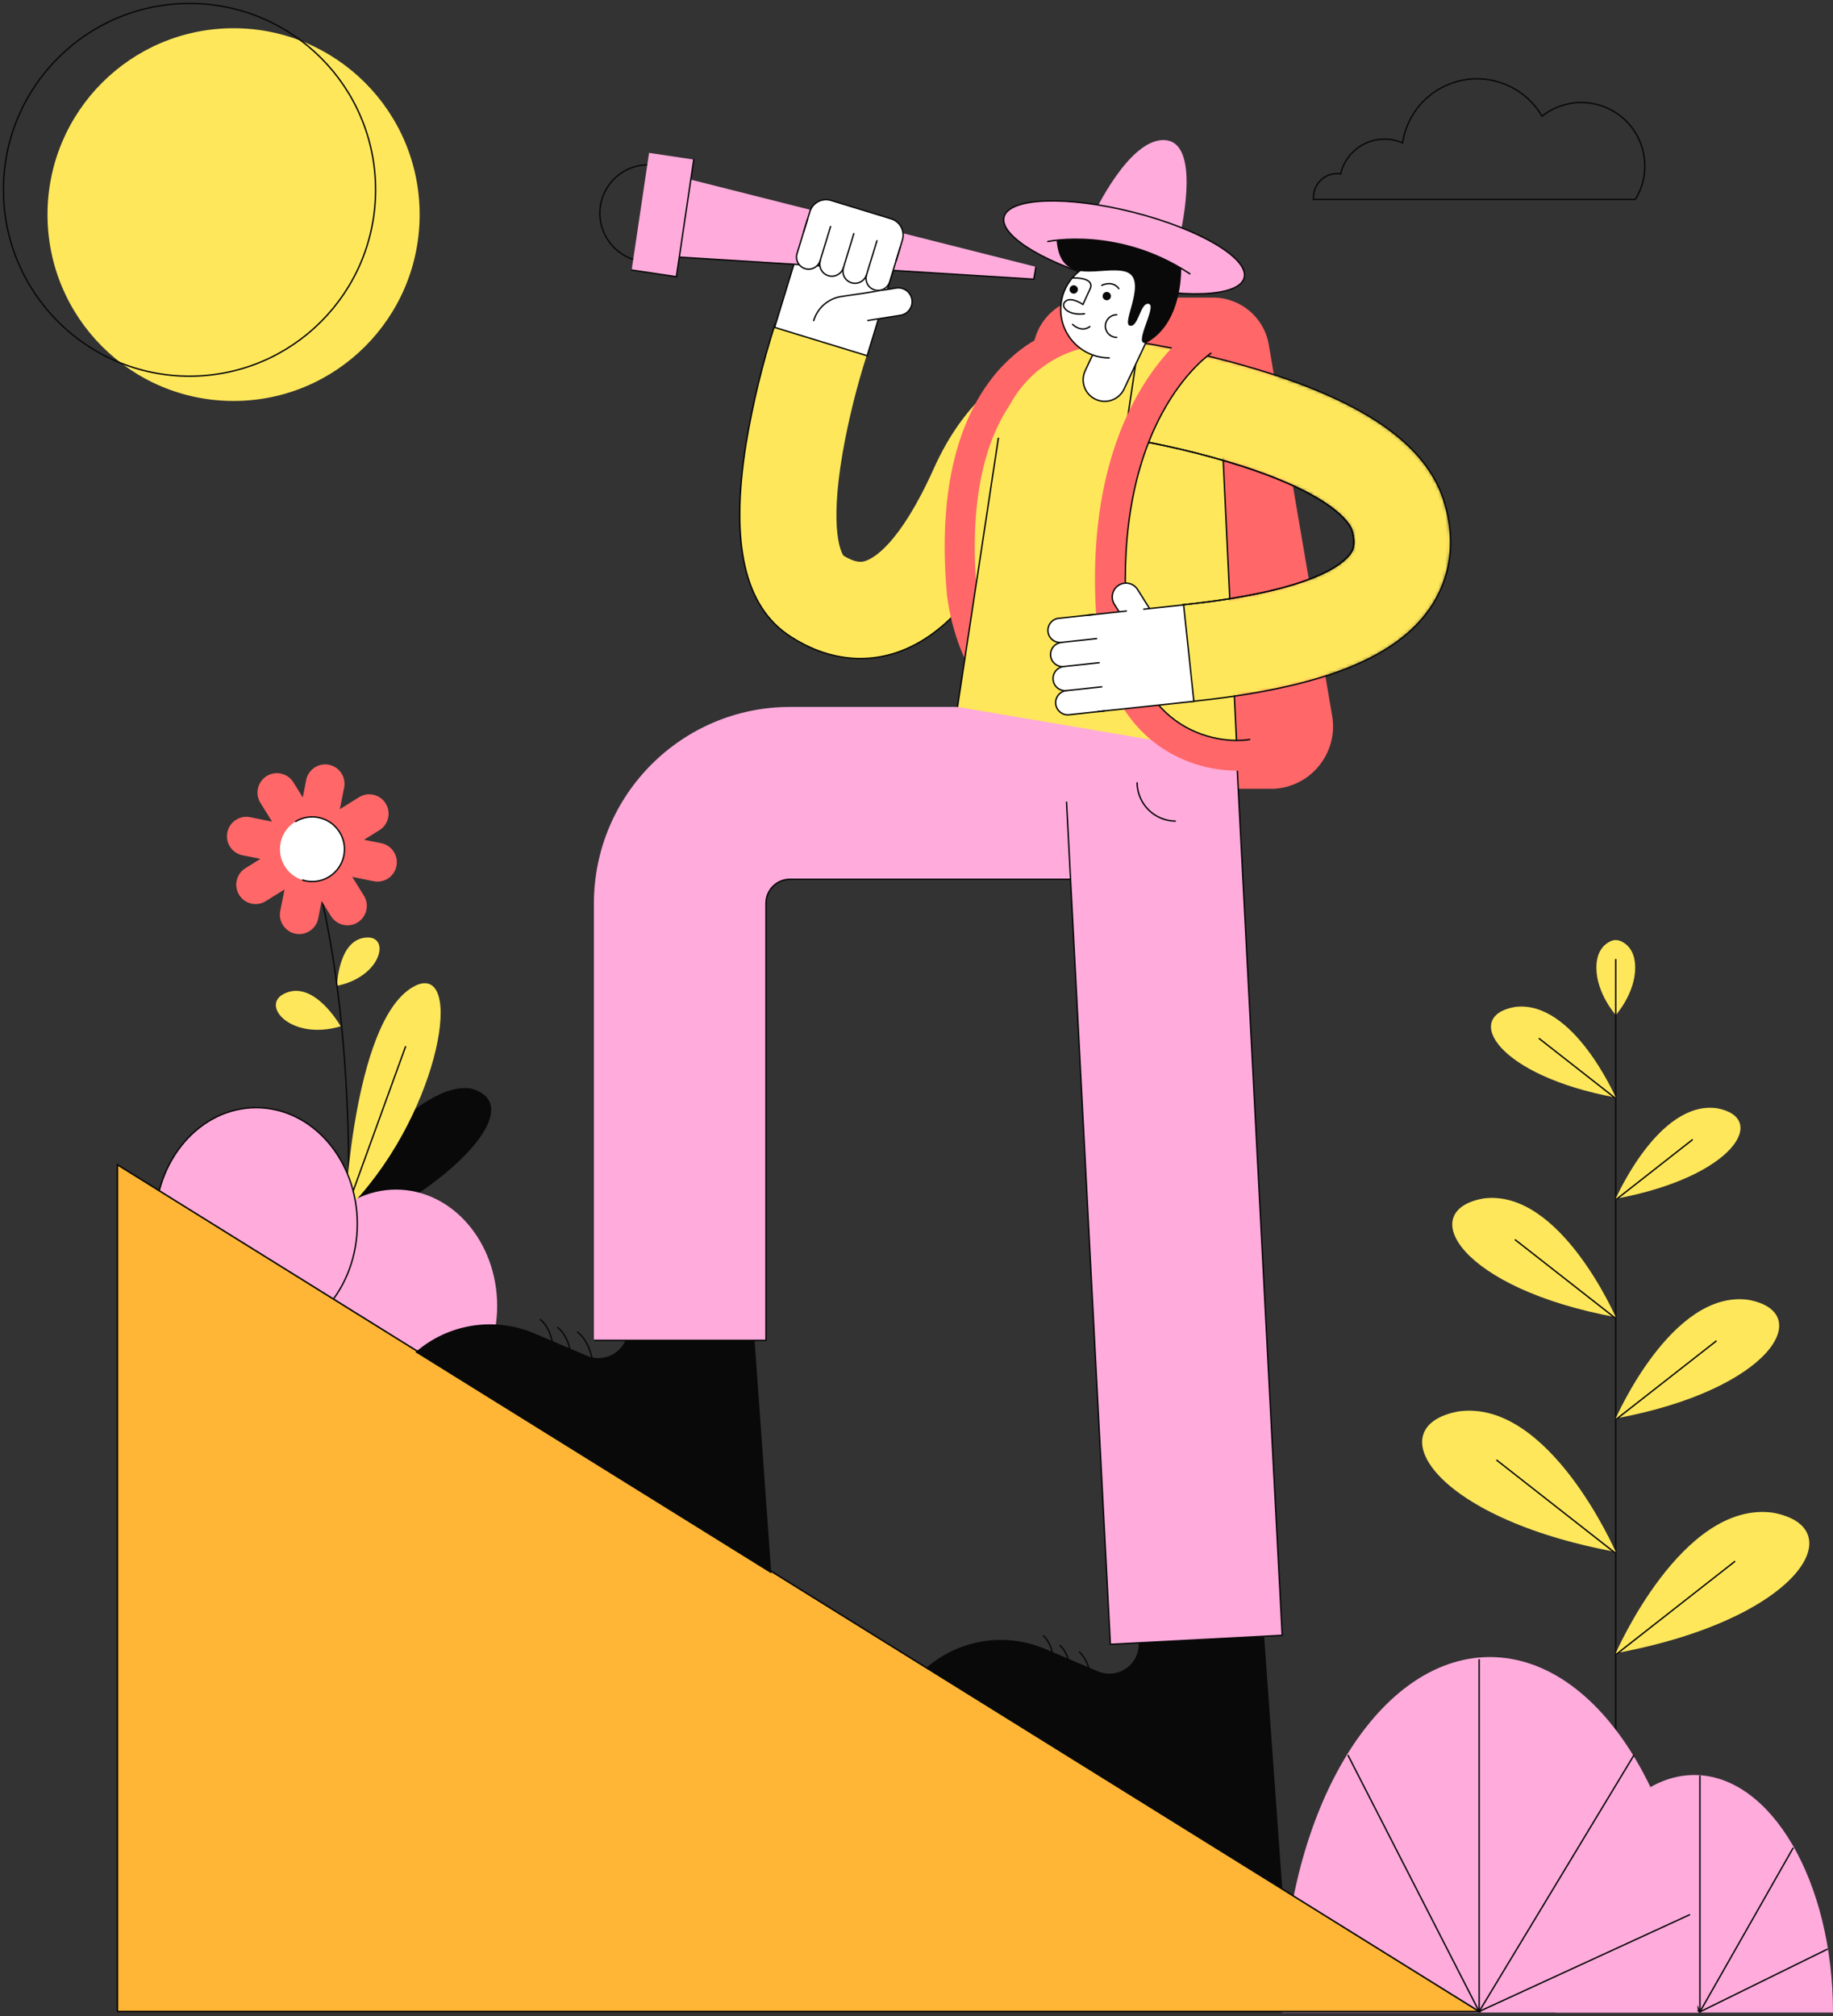 <?xml version="1.0" encoding="UTF-8"?>
<svg xmlns="http://www.w3.org/2000/svg" width="532" height="585" viewBox="0 0 532 585" fill="none">
  <rect x="0" y="0" width="532" height="585" fill="#333333" stroke="none"/>
  <path d="M470.361 273.074C469.455 272.685 468.441 272.685 467.536 273.074C465.875 273.808 463.33 275.73 463.33 280.784C463.33 288.278 468.959 294.541 468.959 294.541C468.959 294.541 474.588 288.299 474.588 280.784C474.588 275.73 472.043 273.808 470.383 273.074H470.361Z" fill="#FFE75B"></path>
  <path d="M468.938 278.279V518.973" stroke="#090909" stroke-width="0.41" stroke-miterlimit="10"></path>
  <path d="M468.938 479.71C468.938 479.71 488.175 435.372 514.508 438.936C538.016 443.212 522.337 469.862 468.938 479.71Z" fill="#FFE75B"></path>
  <path d="M97.814 286.053C97.814 286.053 98.138 272.037 106.786 272.037C113.278 272.037 110.474 283.483 97.814 286.053Z" fill="#FFE75B"></path>
  <path d="M98.871 297.802C98.871 297.802 90.977 283.786 82.243 288.472C75.686 291.971 84.68 302.035 98.871 297.802Z" fill="#FFE75B"></path>
  <path d="M85.908 362.894C85.908 362.894 116.814 312.92 136.698 315.857C156.777 321.429 121.752 353.154 85.908 362.894Z" fill="#090909"></path>
  <path d="M451.471 584C451.471 545.925 469.501 515.064 491.736 515.064C513.972 515.064 532.002 545.904 532.002 584H451.471Z" fill="#FFABDC"></path>
  <path d="M458.672 564.498L493.373 583.784L530.447 565.556" stroke="#090909" stroke-width="0.41" stroke-miterlimit="10"></path>
  <path d="M469.326 533.896L493.373 583.784L520.461 536.164" stroke="#090909" stroke-width="0.41" stroke-miterlimit="10"></path>
  <path d="M493.375 515.215V584" stroke="#090909" stroke-width="0.41" stroke-miterlimit="10"></path>
  <path d="M91.215 252.644C91.215 252.644 101.826 285.146 101.2 347.474" stroke="#090909" stroke-width="0.41" stroke-miterlimit="10"></path>
  <path d="M100.145 351.534C100.145 351.534 102.711 292.813 121.496 285.621C135.04 281.129 126.672 325.489 100.145 351.534Z" fill="#FFE75B"></path>
  <path d="M372.166 584C372.166 527.028 399.146 480.833 432.424 480.833C465.702 480.833 492.682 527.007 492.682 584H372.188H372.166Z" fill="#FFABDC"></path>
  <path d="M100.273 351.729L117.743 303.59" stroke="#090909" stroke-width="0.41" stroke-miterlimit="10"></path>
  <path d="M374.346 554.931L429.298 583.676L490.484 555.557" stroke="#090909" stroke-width="0.41" stroke-miterlimit="10"></path>
  <path d="M114.939 412.696C131.15 412.696 144.291 397.583 144.291 378.94C144.291 360.298 131.15 345.185 114.939 345.185C98.728 345.185 85.586 360.298 85.586 378.94C85.586 397.583 98.728 412.696 114.939 412.696Z" fill="#FFABDC"></path>
  <path d="M74.349 388.918C90.56 388.918 103.701 373.805 103.701 355.162C103.701 336.52 90.56 321.407 74.349 321.407C58.138 321.407 44.996 336.52 44.996 355.162C44.996 373.805 58.138 388.918 74.349 388.918Z" fill="#FFABDC"></path>
  <path d="M74.349 388.918C90.56 388.918 103.701 373.805 103.701 355.162C103.701 336.52 90.56 321.407 74.349 321.407C58.138 321.407 44.996 336.52 44.996 355.162C44.996 373.805 58.138 388.918 74.349 388.918Z" stroke="#090909" stroke-width="0.41" stroke-miterlimit="10"></path>
  <path d="M34.084 337.971L429.298 583.676H34.084V337.971Z" fill="#FFB636"></path>
  <mask id="mask0_1440_3940" style="mask-type:luminance" maskUnits="userSpaceOnUse" x="34" y="337" width="396" height="247">
    <path d="M34.084 337.971L429.298 583.676H34.084V337.971Z" fill="white"></path>
  </mask>
  <g mask="url(#mask0_1440_3940)">
    <path d="M34.084 337.971L429.298 583.676H34.084V337.971Z" fill="#FFB636" stroke="#090909" stroke-width="0.41" stroke-miterlimit="10"></path>
  </g>
  <path d="M34.084 337.971L429.298 583.676H34.084V337.971Z" stroke="#090909" stroke-width="0.41" stroke-miterlimit="10"></path>
  <path d="M249.666 191.136C243.843 191.136 236.877 189.581 229.393 184.744C216.065 176.127 211.859 157.856 216.496 128.809C218.459 117.038 221.284 105.441 224.929 94.081L251.586 102.979C248.631 112.244 246.28 121.703 244.577 131.292C240.587 154.336 244.339 160.577 244.771 161.204C248.523 163.558 250.292 163.039 251.068 162.802C253.203 162.175 260.967 158.353 271.039 135.914C288.702 96.522 323.102 99.394 324.547 99.545L321.829 127.534C321.829 127.534 322.002 127.534 322.11 127.534C320.449 127.448 305.719 127.232 296.682 147.403C285.834 171.613 273.519 185.456 259.07 189.754C256.029 190.661 252.858 191.115 249.666 191.115V191.136Z" fill="#FFE75B"></path>
  <path d="M324.525 99.524L321.808 127.513C321.808 127.513 321.98 127.513 322.088 127.513C320.427 127.426 305.697 127.21 296.66 147.382C285.812 171.591 273.498 185.435 259.048 189.733C256.007 190.64 252.858 191.093 249.688 191.093C243.865 191.093 236.899 189.538 229.415 184.701C216.086 176.084 211.881 157.813 216.518 128.765C218.48 116.995 221.306 105.398 224.95 94.038L251.607 102.936" stroke="#090909" stroke-width="0.41" stroke-miterlimit="10" stroke-linecap="round"></path>
  <path d="M319.566 222.171C313.333 222.171 305.267 219.104 298.172 213.856C290.731 208.392 277.812 195.715 274.814 172.542V172.369C273.499 157.467 274.232 144.229 277.036 133.042C279.344 123.863 283.01 116.002 287.971 109.652C296.684 98.53 306.389 95.939 306.798 95.852L308.934 104.318L307.855 100.107L308.977 104.34C308.675 104.426 301.299 106.521 294.441 115.592C285.124 127.902 281.328 147.231 283.506 171.527C286.116 191.439 297.05 202.172 303.369 206.816C310.271 211.891 317.409 213.942 320.86 213.338L322.391 221.955C321.485 222.106 320.558 222.192 319.609 222.192L319.566 222.171Z" fill="#FF6768"></path>
  <path d="M217.639 369.87L223.85 456.558L120.545 392.352L121.796 391.38C131.242 383.908 143.988 382.201 155.074 386.909L170.365 393.41C174.7 395.246 179.724 393.216 181.558 388.853C182.032 387.73 182.27 386.499 182.226 385.268L181.428 361.145L217.639 369.87Z" fill="#090909"></path>
  <path d="M368.825 228.887H299.746V102.785C299.746 93.714 307.1 86.35 316.159 86.35H352.068C360.069 86.35 366.906 92.116 368.243 100.02L386.639 207.723C388.322 217.592 381.679 226.965 371.823 228.65C370.831 228.822 369.817 228.909 368.804 228.909L368.825 228.887Z" fill="#FF6768"></path>
  <path d="M222.32 388.94H172.371V262.103C172.414 230.658 197.863 205.174 229.265 205.131H319.717V255.149H229.265C225.426 255.149 222.32 258.259 222.32 262.103V388.94Z" fill="#FFABDC"></path>
  <path d="M319.717 205.131V255.149H229.265C225.426 255.149 222.32 258.259 222.32 262.103V388.94H172.371" stroke="#090909" stroke-width="0.41" stroke-miterlimit="10"></path>
  <path d="M365.934 461.461L372.167 548.15L268.84 483.943L270.047 482.971C279.494 475.499 292.262 473.771 303.347 478.479L318.638 484.98C322.973 486.815 327.998 484.785 329.831 480.423C330.305 479.3 330.543 478.069 330.5 476.838L329.702 452.693L365.912 461.439L365.934 461.461Z" fill="#090909"></path>
  <path d="M233.581 66.296L224.816 95.003L251.69 103.231L260.455 74.523L233.581 66.296Z" fill="white"></path>
  <path d="M233.581 66.296L224.816 95.003L251.69 103.231L260.455 74.523L233.581 66.296Z" stroke="#090909" stroke-width="0.41" stroke-miterlimit="10"></path>
  <path d="M300.048 81.015L189.539 74.148L193.615 50.391L300.652 77.43L300.048 81.015Z" fill="#FFABDC"></path>
  <path d="M300.652 77.43L300.048 81.015L189.539 74.148" stroke="#090909" stroke-width="0.41" stroke-miterlimit="10"></path>
  <path d="M251.888 93.001L261.356 91.49C263.534 91.144 265.023 89.093 264.677 86.911C264.332 84.73 262.284 83.24 260.105 83.585L250.616 85.097L244.275 86.026C240.436 86.587 237.287 89.308 236.166 93.023" fill="white"></path>
  <path d="M251.888 93.001L261.356 91.49C263.534 91.144 265.023 89.093 264.677 86.911C264.332 84.73 262.284 83.24 260.105 83.585L250.616 85.097L244.275 86.026C240.436 86.587 237.287 89.308 236.166 93.023" stroke="#090909" stroke-width="0.41" stroke-miterlimit="10" stroke-linecap="round"></path>
  <path d="M258.661 63.522L241.17 58.166C238.582 57.389 235.843 58.836 235.045 61.427L234.355 63.695L233.191 67.496L231.358 73.564C230.775 75.422 231.789 77.387 233.644 77.97C235.498 78.553 237.461 77.538 238.043 75.681C238.043 75.659 238.043 75.638 238.065 75.595C237.504 77.452 238.539 79.439 240.416 80C242.292 80.562 244.255 79.525 244.815 77.646C244.168 79.482 245.139 81.49 246.972 82.138C248.805 82.786 250.811 81.814 251.458 79.979C251.479 79.892 251.523 79.806 251.544 79.72C250.833 81.534 251.695 83.564 253.507 84.298C255.318 85.011 257.346 84.147 258.079 82.333C258.144 82.16 258.208 81.987 258.252 81.814L260.128 75.767L261.293 71.945L261.983 69.677C262.781 67.086 261.314 64.343 258.726 63.544C258.726 63.544 258.704 63.544 258.683 63.544L258.661 63.522Z" fill="white"></path>
  <path d="M260.064 75.724L261.228 71.902L261.918 69.634C262.695 67.042 261.25 64.3 258.662 63.501L241.171 58.145C238.583 57.367 235.844 58.814 235.046 61.406L234.356 63.673L233.191 67.474" stroke="#090909" stroke-width="0.41" stroke-miterlimit="10"></path>
  <path d="M241.061 65.747L238.041 75.616C237.48 77.474 235.518 78.51 233.663 77.949C231.808 77.387 230.773 75.422 231.334 73.565L234.353 63.673" stroke="#090909" stroke-width="0.41" stroke-miterlimit="10" stroke-linecap="round"></path>
  <path d="M244.793 77.668C244.232 79.525 242.27 80.562 240.415 80C238.56 79.439 237.525 77.474 238.086 75.616" stroke="#090909" stroke-width="0.41" stroke-miterlimit="10" stroke-linecap="round"></path>
  <path d="M251.5 79.72C250.939 81.577 248.977 82.614 247.122 82.052C245.267 81.49 244.232 79.525 244.793 77.668L247.812 67.798" stroke="#090909" stroke-width="0.41" stroke-miterlimit="10" stroke-linecap="round"></path>
  <path d="M261.227 71.902L258.207 81.793C257.646 83.65 255.684 84.687 253.829 84.125C251.974 83.564 250.939 81.599 251.5 79.741L254.519 69.871" stroke="#090909" stroke-width="0.41" stroke-miterlimit="10" stroke-linecap="round"></path>
  <path d="M357.782 198.184L307.9 200.784L322.266 477.127L372.148 474.527L357.782 198.184Z" fill="#FFABDC"></path>
  <path d="M357.782 198.198L372.146 474.527L322.261 477.14L309.537 232.623" stroke="#090909" stroke-width="0.41" stroke-miterlimit="10"></path>
  <path d="M359.055 218.888L277.898 205.131L289.76 127.016C292.65 111.423 306.237 100.085 322.089 100.085C339.645 100.085 354.094 113.885 354.914 131.443L359.076 218.888H359.055Z" fill="#FFE75B"></path>
  <path d="M277.898 205.131L289.782 127.016" stroke="#090909" stroke-width="0.41" stroke-miterlimit="10"></path>
  <path d="M317.236 62.572C317.236 62.572 327.847 39.442 338.458 40.695C349.069 41.947 342.211 69.461 342.211 69.461L317.236 62.594V62.572Z" fill="#FFABDC"></path>
  <path d="M322.09 100.085C339.645 100.085 354.095 113.885 354.915 131.443L359.056 218.888" stroke="#090909" stroke-width="0.41" stroke-miterlimit="10"></path>
  <mask id="mask1_1440_3940" style="mask-type:luminance" maskUnits="userSpaceOnUse" x="326" y="99" width="96" height="105">
    <path d="M346.158 203.49L343.268 175.5C380.729 171.613 389.831 163.709 392.009 160.491C392.527 159.735 393.583 158.137 392.397 153.969C392.117 153.018 388.903 144.401 360.068 135.136C349.048 131.659 337.811 129.003 326.402 127.124L330.543 99.308C343.44 101.381 356.165 104.404 368.63 108.357C398.22 117.859 414.827 130.234 419.377 146.259C423.346 160.145 419.313 170.231 415.237 176.278C405.294 191.007 383.339 199.645 346.136 203.511L346.158 203.49Z" fill="white"></path>
  </mask>
  <g mask="url(#mask1_1440_3940)">
    <path d="M346.158 203.49L343.268 175.5C380.729 171.613 389.831 163.709 392.009 160.491C392.527 159.735 393.583 158.137 392.397 153.969C392.117 153.018 388.903 144.401 360.068 135.136C349.048 131.659 337.811 129.003 326.402 127.124L330.543 99.308C343.44 101.381 356.165 104.404 368.63 108.357C398.22 117.859 414.827 130.234 419.377 146.259C423.346 160.145 419.313 170.231 415.237 176.278C405.294 191.007 383.339 199.645 346.136 203.511L346.158 203.49Z" fill="#FFE75B"></path>
  </g>
  <path d="M346.158 203.49L343.268 175.5C380.729 171.613 389.831 163.709 392.009 160.491C392.527 159.735 393.583 158.137 392.397 153.969C392.117 153.018 388.903 144.401 360.068 135.136C349.048 131.659 337.811 129.003 326.402 127.124L330.543 99.308C343.44 101.381 356.165 104.404 368.63 108.357C398.22 117.859 414.827 130.234 419.377 146.259C423.346 160.145 419.313 170.231 415.237 176.278C405.294 191.007 383.339 199.645 346.136 203.511L346.158 203.49Z" stroke="#090909" stroke-width="0.41" stroke-miterlimit="10"></path>
  <path d="M361.109 80.59C362.531 74.947 348.076 66.428 328.824 61.564C309.571 56.7 292.811 57.333 291.389 62.976C289.967 68.62 304.422 77.138 323.674 82.002C342.927 86.866 359.687 86.234 361.109 80.59Z" fill="#FFABDC"></path>
  <path d="M361.109 80.59C362.531 74.947 348.076 66.428 328.824 61.564C309.571 56.7 292.811 57.333 291.389 62.976C289.967 68.62 304.422 77.138 323.674 82.002C342.927 86.866 359.687 86.234 361.109 80.59Z" stroke="#090909" stroke-width="0.41" stroke-miterlimit="10" stroke-linecap="round"></path>
  <path d="M346.158 203.49L343.268 175.5C380.729 171.613 389.831 163.709 392.009 160.491C392.527 159.735 393.583 158.137 392.397 153.969C392.117 153.018 388.903 144.401 360.068 135.136C349.048 131.659 337.811 129.003 326.402 127.124" stroke="#090909" stroke-width="0.41" stroke-miterlimit="10"></path>
  <path d="M358.968 223.618C350.665 223.596 342.578 220.961 335.87 216.08C326.251 208.997 320.407 197.939 318.487 183.189V183.016C312.707 117.989 345.295 96.068 346.697 95.183L351.441 102.526L349.069 98.854L351.463 102.526C351.463 102.526 344.001 107.536 337.38 119.738C326.23 140.212 325.691 164.961 327.222 182.152C328.818 194.397 333.455 203.446 341.089 209.04C349.199 215.001 358.472 215.325 362.699 214.59L364.231 223.207C362.505 223.51 360.737 223.639 358.99 223.639L358.968 223.618Z" fill="#FF6768"></path>
  <path d="M351.462 102.504C351.462 102.504 344 107.514 337.379 119.716C326.229 140.19 325.69 164.94 327.221 182.131C328.817 194.376 333.454 203.425 341.088 209.018C349.198 214.979 358.471 215.303 362.698 214.569" stroke="#090909" stroke-width="0.41" stroke-miterlimit="10" stroke-linecap="round"></path>
  <path d="M335.288 179.194L330.176 171.073C329.012 169.194 326.531 168.633 324.676 169.821C322.822 171.008 322.261 173.47 323.426 175.349L328.537 183.47L331.88 188.934C333.907 192.238 337.638 194.074 341.499 193.663L343.893 193.404" fill="white"></path>
  <path d="M335.288 179.194L330.176 171.073C329.012 169.194 326.531 168.633 324.676 169.821C322.822 171.008 322.261 173.47 323.426 175.349L328.537 183.47L331.88 188.934C333.907 192.238 337.638 194.074 341.499 193.663L343.893 193.404" stroke="#090909" stroke-width="0.41" stroke-miterlimit="10" stroke-linecap="round"></path>
  <path d="M343.527 175.547L313.719 178.742L316.71 206.723L346.518 203.528L343.527 175.547Z" fill="white"></path>
  <path d="M319.868 178.092L317.517 178.351L313.549 178.783L307.273 179.453C305.354 179.733 304.017 181.504 304.297 183.426C304.556 185.262 306.195 186.58 308.028 186.45C306.108 186.666 304.707 188.394 304.922 190.316C305.138 192.238 306.863 193.642 308.783 193.426C306.863 193.685 305.526 195.477 305.785 197.399C306.044 199.235 307.683 200.553 309.538 200.423C307.618 200.639 306.216 202.367 306.432 204.289C306.648 206.211 308.373 207.615 310.293 207.399L316.59 206.729L320.537 206.297L322.888 206.038" fill="white"></path>
  <path d="M318.272 185.305L308.027 186.407C306.108 186.601 304.361 185.219 304.167 183.275C303.973 181.353 305.353 179.604 307.294 179.41L317.538 178.308" stroke="#090909" stroke-width="0.41" stroke-miterlimit="10" stroke-linecap="round"></path>
  <path d="M308.783 193.404C306.863 193.62 305.117 192.216 304.922 190.294C304.728 188.372 306.109 186.623 308.05 186.428" stroke="#090909" stroke-width="0.41" stroke-miterlimit="10" stroke-linecap="round"></path>
  <path d="M309.515 200.401C307.596 200.596 305.849 199.214 305.655 197.27C305.439 195.348 306.841 193.598 308.76 193.404L319.005 192.303" stroke="#090909" stroke-width="0.41" stroke-miterlimit="10" stroke-linecap="round"></path>
  <path d="M320.515 206.297L310.271 207.399C308.352 207.615 306.626 206.211 306.411 204.289C306.195 202.345 307.597 200.596 309.516 200.401L319.761 199.3" stroke="#090909" stroke-width="0.41" stroke-miterlimit="10" stroke-linecap="round"></path>
  <path d="M331.816 176.775L343.527 175.522L346.503 203.511L318.574 206.492" stroke="#090909" stroke-width="0.41" stroke-miterlimit="10"></path>
  <path d="M315.576 178.524L327.05 177.293" stroke="#090909" stroke-width="0.41" stroke-miterlimit="10"></path>
  <path d="M322.132 92.267L333.433 97.602L326.251 112.87C324.785 116.002 321.053 117.341 317.948 115.851C314.821 114.382 313.483 110.646 314.972 107.536L322.154 92.267H322.132Z" fill="white"></path>
  <path d="M322.132 92.267L333.433 97.602L326.251 112.87C324.785 116.002 321.053 117.341 317.948 115.851C314.821 114.382 313.483 110.646 314.972 107.536L322.154 92.267H322.132Z" stroke="#090909" stroke-width="0.41" stroke-miterlimit="10"></path>
  <path d="M321.915 103.821C329.669 103.821 335.955 97.527 335.955 89.762C335.955 81.997 329.669 75.703 321.915 75.703C314.161 75.703 307.875 81.997 307.875 89.762C307.875 97.527 314.161 103.821 321.915 103.821Z" fill="white"></path>
  <path d="M321.917 103.843C314.153 103.843 307.855 97.537 307.855 89.784C307.855 82.009 314.153 75.703 321.896 75.703C329.66 75.703 335.957 82.009 335.957 89.762C335.957 93.261 334.663 96.651 332.312 99.243" stroke="#090909" stroke-width="0.41" stroke-miterlimit="10" stroke-linecap="round"></path>
  <path d="M324.095 97.904C322.283 97.904 320.816 96.435 320.816 94.621C320.816 92.807 322.283 91.338 324.095 91.338" stroke="#090909" stroke-width="0.41" stroke-miterlimit="10" stroke-linecap="round"></path>
  <path d="M311.307 94.146C311.307 94.146 313.808 96.651 316.31 94.772" stroke="#090909" stroke-width="0.41" stroke-miterlimit="10" stroke-linecap="round"></path>
  <path d="M306.668 69.699C307.746 83.52 319.845 76.977 326.574 78.812C333.433 80.691 325.323 93.822 327.89 94.492C330.456 95.161 330.931 87.581 333.433 88.185C335.935 88.79 328.429 100.69 332.807 99.437C341.952 94.34 342.793 82.225 342.836 77.884C331.966 71.34 319.263 68.468 306.646 69.677L306.668 69.699Z" fill="#090909"></path>
  <path d="M304.123 70.088C304.123 70.088 324.719 65.703 345.337 79.46" stroke="#090909" stroke-width="0.41" stroke-miterlimit="10" stroke-linecap="round"></path>
  <path d="M185.98 75.789C178.324 74.579 173.083 67.388 174.269 59.721C175.455 52.076 182.594 46.828 190.229 47.972" stroke="#090909" stroke-width="0.41" stroke-miterlimit="10" stroke-linecap="round"></path>
  <path d="M188.381 44.365L183.324 78.372L196.294 80.306L201.351 46.299L188.381 44.365Z" fill="#FFABDC"></path>
  <path d="M201.358 46.288L196.311 80.303L183.328 78.359" stroke="#090909" stroke-width="0.41" stroke-miterlimit="10" stroke-linecap="round"></path>
  <path d="M313.16 479.278C313.16 479.278 320.018 484.289 315.036 500.529" stroke="#090909" stroke-width="0.41" stroke-miterlimit="10"></path>
  <path d="M307.553 477.399C307.553 477.399 313.505 481.74 309.17 495.842" stroke="#090909" stroke-width="0.41" stroke-miterlimit="10"></path>
  <path d="M302.766 474.592C302.766 474.592 308.416 478.717 304.318 492.106" stroke="#090909" stroke-width="0.41" stroke-miterlimit="10"></path>
  <path d="M167.475 386.456C167.475 386.456 174.807 390.754 171.443 407.426" stroke="#090909" stroke-width="0.41" stroke-miterlimit="10"></path>
  <path d="M161.717 385.139C161.717 385.139 168.079 388.896 165.167 403.323" stroke="#090909" stroke-width="0.41" stroke-miterlimit="10"></path>
  <path d="M156.67 382.828C156.67 382.828 162.709 386.37 159.927 400.105" stroke="#090909" stroke-width="0.41" stroke-miterlimit="10"></path>
  <path d="M67.793 116.347C97.618 116.347 121.796 92.136 121.796 62.27C121.796 32.403 97.618 8.192 67.793 8.192C37.967 8.192 13.789 32.403 13.789 62.27C13.789 92.136 37.967 116.347 67.793 116.347Z" fill="#FFE75B"></path>
  <path d="M55.004 109.156C84.829 109.156 109.007 84.944 109.007 55.078C109.007 25.212 84.829 1 55.004 1C25.178 1 1 25.212 1 55.078C1 84.944 25.178 109.156 55.004 109.156Z" stroke="#090909" stroke-width="0.41" stroke-miterlimit="10" stroke-linecap="round"></path>
  <path d="M341.262 238.26C335.05 238.26 330.025 233.228 330.025 227.008" stroke="#090909" stroke-width="0.41" stroke-miterlimit="10"></path>
  <path d="M110.69 244.674L105.643 243.681L110.021 240.96C112.696 239.383 113.58 235.928 112.005 233.25C110.431 230.572 106.98 229.686 104.306 231.263C104.22 231.306 104.155 231.349 104.069 231.414L98.634 234.805L99.885 228.52C100.488 225.475 98.504 222.516 95.463 221.912C92.423 221.307 89.468 223.294 88.864 226.339L87.872 231.393L85.154 227.008C83.515 224.374 80.043 223.553 77.39 225.194C74.759 226.836 73.939 230.313 75.579 232.969L78.965 238.411L72.732 237.159C69.713 236.468 66.693 238.368 66.003 241.413C65.313 244.437 67.211 247.46 70.252 248.151C70.338 248.173 70.446 248.195 70.554 248.216L75.6 249.21L71.222 251.931C68.591 253.572 67.771 257.049 69.41 259.684C71.05 262.319 74.522 263.118 77.153 261.477L82.588 258.086L81.337 264.327C80.733 267.372 82.718 270.331 85.758 270.936C88.799 271.541 91.754 269.554 92.358 266.509L93.35 261.455L96.067 265.839C97.706 268.474 101.179 269.295 103.81 267.653C106.441 266.012 107.261 262.535 105.621 259.9L102.236 254.458L108.468 255.71C111.509 256.315 114.464 254.328 115.068 251.283C115.672 248.259 113.709 245.301 110.69 244.674Z" fill="#FF6768"></path>
  <path d="M90.61 255.797C95.78 255.797 99.97 251.6 99.97 246.424C99.97 241.247 95.78 237.051 90.61 237.051C85.441 237.051 81.25 241.247 81.25 246.424C81.25 251.6 85.441 255.797 90.61 255.797Z" fill="white"></path>
  <path d="M85.672 238.455C90.072 235.712 95.83 237.072 98.569 241.478C101.308 245.884 99.949 251.65 95.549 254.393C93.199 255.861 90.33 256.207 87.699 255.343" stroke="#090909" stroke-width="0.41" stroke-miterlimit="10"></path>
  <path d="M469.262 479.904L503.596 453.017" stroke="#090909" stroke-width="0.41" stroke-miterlimit="10"></path>
  <path d="M468.938 411.594C468.938 411.594 485.178 374.146 507.413 377.169C527.255 380.776 514.034 403.28 468.938 411.594Z" fill="#FFE75B"></path>
  <path d="M469.197 411.746L498.205 389.048" stroke="#090909" stroke-width="0.41" stroke-miterlimit="10"></path>
  <path d="M468.938 347.841C468.938 347.841 481.338 319.269 498.29 321.58C513.452 324.323 503.358 341.492 468.938 347.841Z" fill="#FFE75B"></path>
  <path d="M469.152 347.992L491.28 330.65" stroke="#090909" stroke-width="0.41" stroke-miterlimit="10"></path>
  <path d="M468.938 450.317C468.938 450.317 449.7 405.979 423.367 409.543C399.859 413.819 415.538 440.469 468.938 450.317Z" fill="#FFE75B"></path>
  <path d="M468.637 450.511L434.303 423.624" stroke="#090909" stroke-width="0.41" stroke-miterlimit="10"></path>
  <path d="M468.938 382.201C468.938 382.201 452.699 344.753 430.463 347.776C410.621 351.383 423.842 373.887 468.938 382.201Z" fill="#FFE75B"></path>
  <path d="M468.679 382.374L439.672 359.676" stroke="#090909" stroke-width="0.41" stroke-miterlimit="10"></path>
  <path d="M468.939 318.47C468.939 318.47 456.538 289.898 439.586 292.208C424.425 294.951 434.518 312.121 468.939 318.47Z" fill="#FFE75B"></path>
  <path d="M468.745 318.6L446.617 301.279" stroke="#090909" stroke-width="0.41" stroke-miterlimit="10"></path>
  <path d="M391.211 509.276L429.298 583.676L474.244 509.276" stroke="#090909" stroke-width="0.41" stroke-miterlimit="10"></path>
  <path d="M429.297 481.459V584" stroke="#090909" stroke-width="0.41" stroke-miterlimit="10"></path>
  <path d="M458.954 29.745C454.813 29.745 450.78 31.149 447.545 33.719C441.463 23.288 428.07 19.767 417.653 25.858C411.938 29.183 408.056 34.928 407.064 41.472C405.403 40.738 403.634 40.371 401.823 40.371C395.763 40.371 390.479 44.539 389.077 50.456C388.753 50.413 388.408 50.37 388.085 50.37C384.289 50.37 381.227 53.458 381.227 57.237V57.864H474.633C479.982 49.204 477.286 37.822 468.637 32.488C465.726 30.695 462.383 29.745 458.954 29.745Z" stroke="#090909" stroke-width="0.41" stroke-miterlimit="10" stroke-linecap="round"></path>
  <path d="M314.734 91.058C309.925 91.684 307.531 88.855 309.235 87.43C310.939 85.983 314.303 88.337 314.303 88.337L316.395 83.801C316.395 83.801 318.207 80.605 311.478 80.648" stroke="#090909" stroke-width="0.41" stroke-miterlimit="10" stroke-linecap="round"></path>
  <path d="M321.225 87.127C321.892 87.127 322.433 86.586 322.433 85.918C322.433 85.25 321.892 84.709 321.225 84.709C320.558 84.709 320.018 85.25 320.018 85.918C320.018 86.586 320.558 87.127 321.225 87.127Z" fill="#090909"></path>
  <path d="M311.63 85.205C312.297 85.205 312.837 84.664 312.837 83.996C312.837 83.328 312.297 82.786 311.63 82.786C310.963 82.786 310.422 83.328 310.422 83.996C310.422 84.664 310.963 85.205 311.63 85.205Z" fill="#090909"></path>
  <path d="M319.781 82.786C319.781 82.786 322.908 81.21 324.72 83.758" stroke="#090909" stroke-width="0.41" stroke-miterlimit="10" stroke-linecap="round"></path>
</svg>
